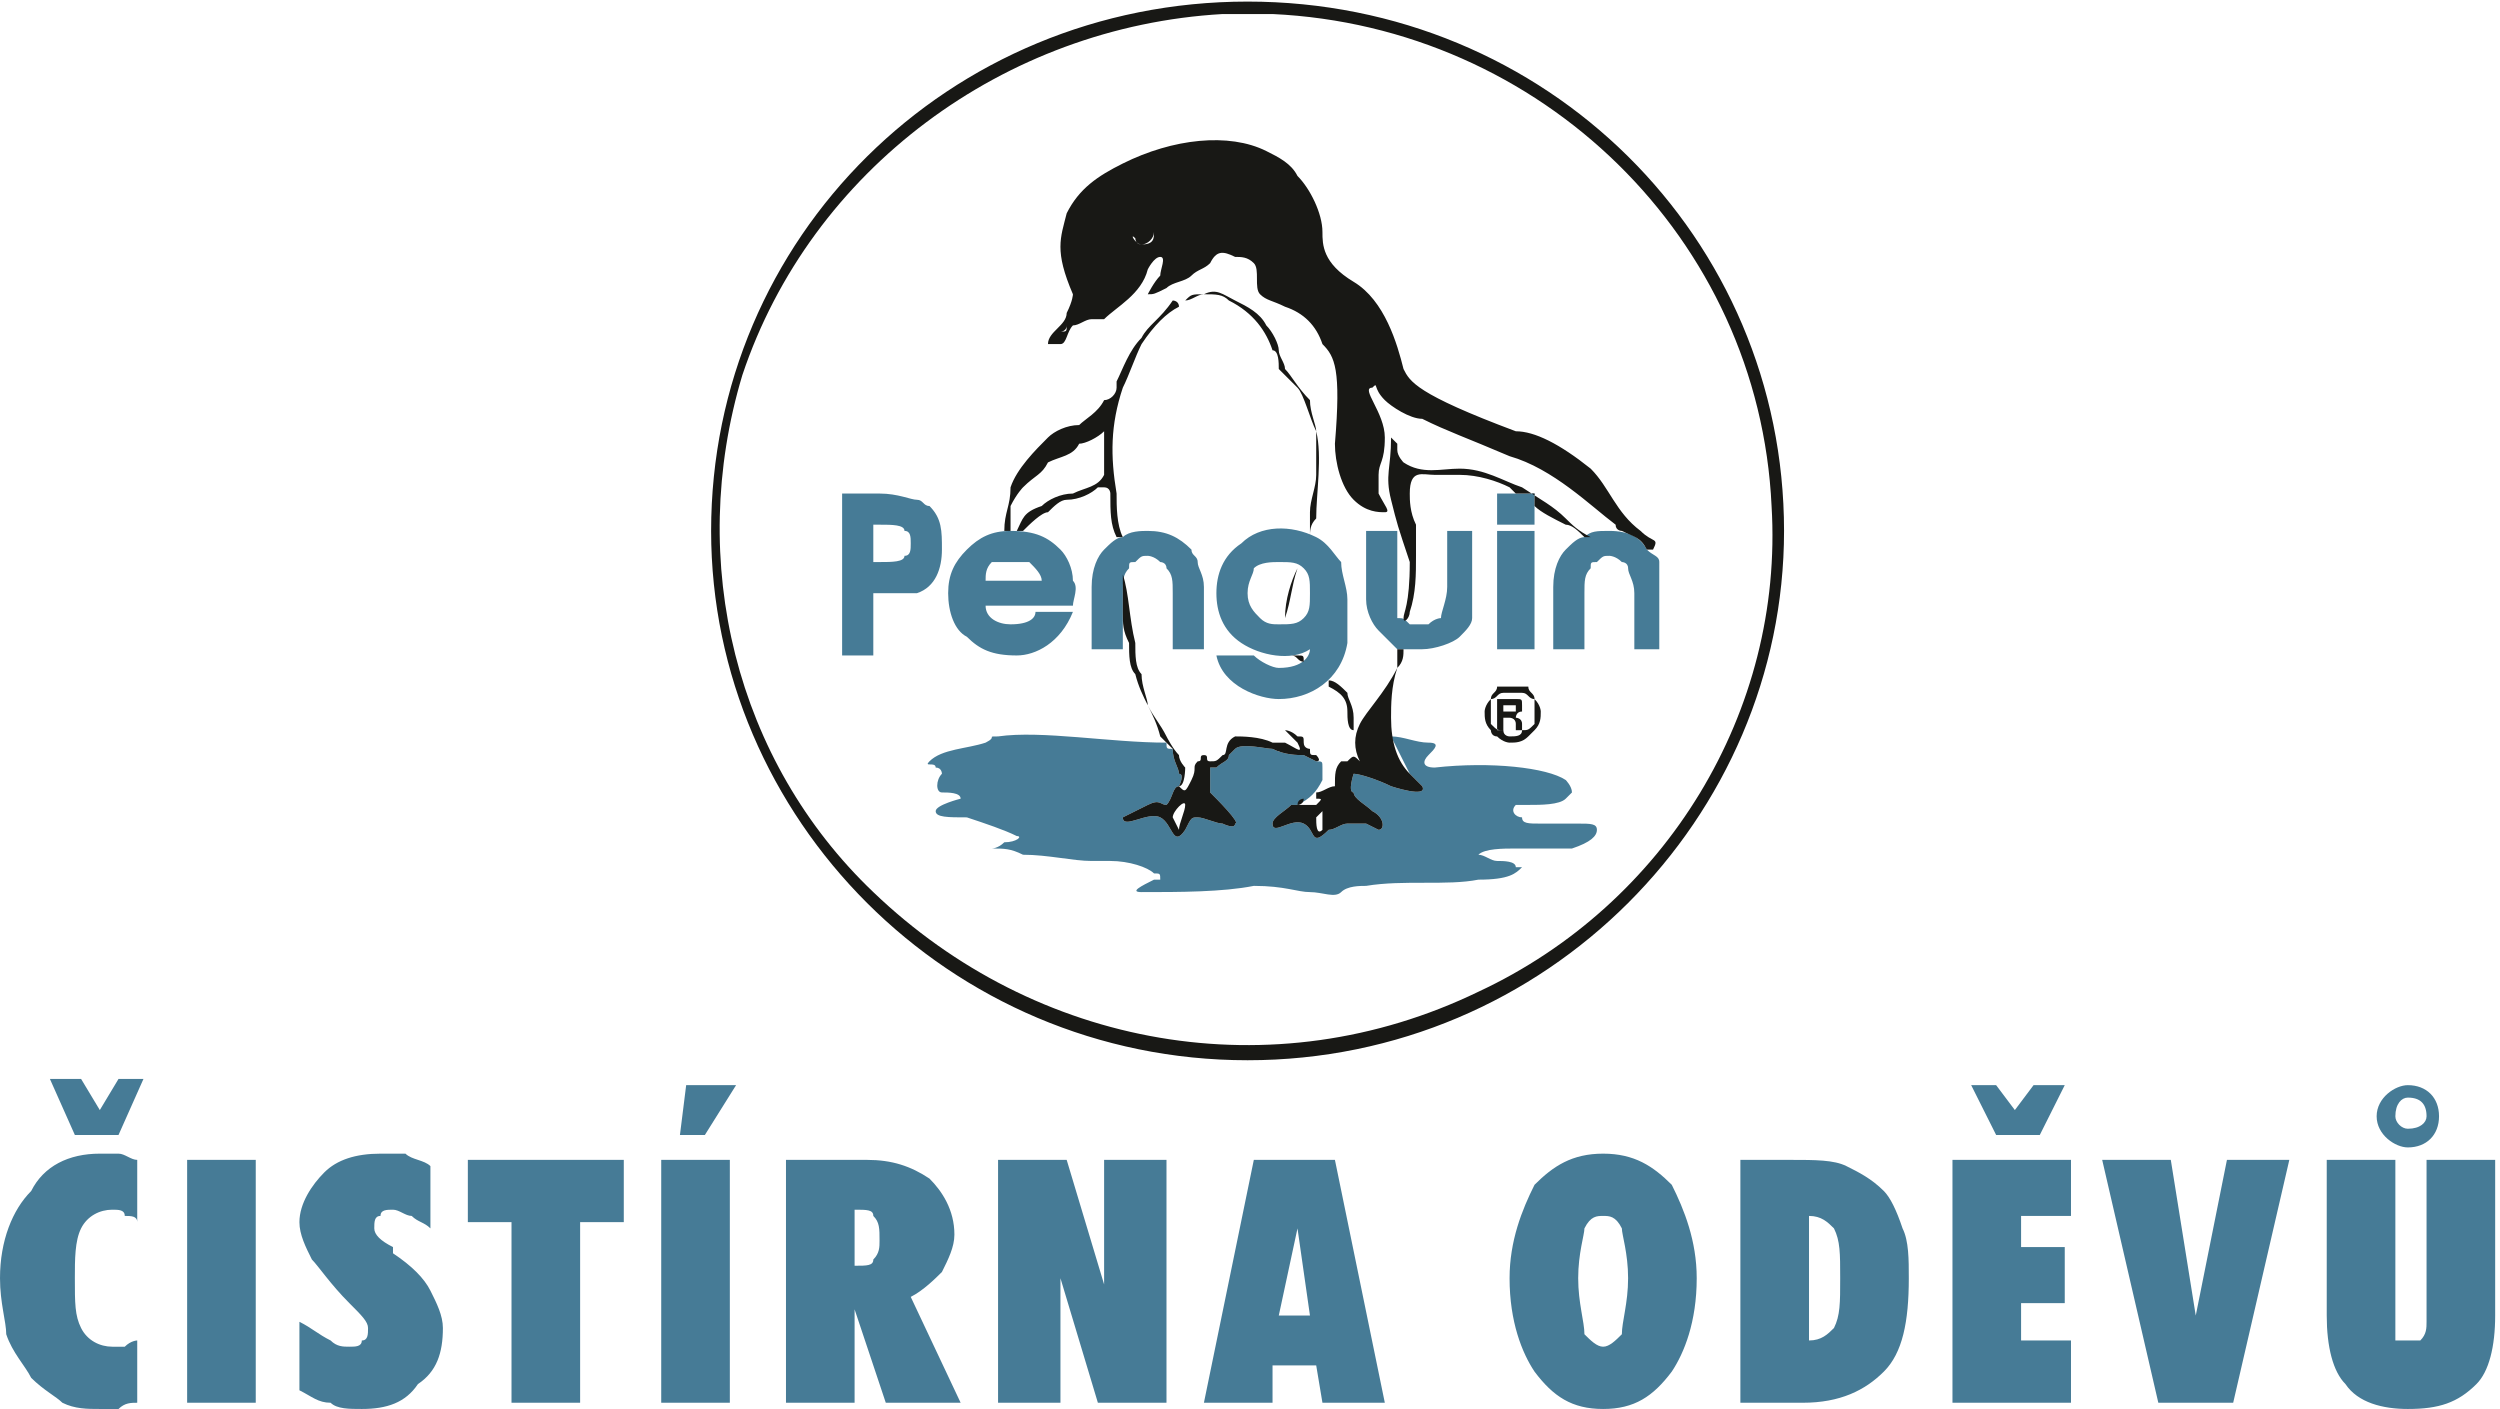 <?xml version="1.0" encoding="UTF-8"?>
<svg width="401px" height="226px" viewBox="0 0 401 226" version="1.1" xmlns="http://www.w3.org/2000/svg" xmlns:xlink="http://www.w3.org/1999/xlink">
    <!-- Generator: Sketch 52.4 (67378) - http://www.bohemiancoding.com/sketch -->
    <title>penquin</title>
    <desc>Created with Sketch.</desc>
    <g id="Page-1" stroke="none" stroke-width="1" fill="none" fill-rule="evenodd">
        <g id="Penguin">
            <g id="penquin">
                <path d="M200.112,2.252 C201.113,2.252 203.114,2.252 204.115,2.252 C247.139,4.25 282.159,38.212 284.16,81.163 C286.161,114.126 267.15,145.091 237.133,159.075 C204.115,175.058 166.093,168.066 140.079,143.093 C118.066,122.117 110.062,90.153 119.067,60.187 C130.073,27.224 161.09,4.25 196.11,2.252 C197.111,2.252 199.112,2.252 200.112,2.252 Z M200.112,0.254 C248.139,0.254 286.161,38.212 286.161,85.158 C286.161,131.107 248.139,170.063 200.112,170.063 C152.085,170.063 114.064,131.107 114.064,85.158 C114.064,38.212 152.085,0.254 200.112,0.254 Z" id="Fill-1" fill="#181815"></path>
                <path d="M223.125,118.121 C225.126,118.121 227.127,119.12 229.128,119.12 C231.13,119.12 230.129,120.119 229.128,121.118 C228.128,122.117 228.128,123.115 230.129,123.115 C239.134,122.117 248.139,123.115 251.141,125.113 C251.141,125.113 252.142,126.112 252.142,127.111 C252.142,127.111 252.142,127.111 251.141,128.11 C250.14,129.109 247.139,129.109 245.138,129.109 C244.137,129.109 243.136,129.109 243.136,129.109 C242.136,130.108 243.136,131.107 244.137,131.107 C244.137,132.106 245.138,132.106 247.139,132.106 C247.139,132.106 247.139,132.106 248.139,132.106 C249.14,132.106 249.14,132.106 249.14,132.106 C250.14,132.106 252.142,132.106 253.142,132.106 C255.143,132.106 256.144,132.106 256.144,133.105 C256.144,134.104 255.143,135.103 252.142,136.102 C249.14,136.102 246.138,136.102 243.136,136.102 C241.135,136.102 238.134,136.102 237.133,137.1 C237.133,137.1 236.132,137.1 237.133,137.1 C238.134,137.1 239.134,138.099 240.135,138.099 C241.135,138.099 243.136,138.099 243.136,139.098 L244.137,139.098 C243.136,140.097 242.136,141.096 237.133,141.096 C232.13,142.095 225.126,141.096 219.124,142.095 C218.123,142.095 216.122,142.095 215.121,143.093 C215.121,143.093 216.122,143.093 215.121,143.093 C214.121,144.092 212.12,143.093 210.118,143.093 C208.117,143.093 206.116,142.095 201.113,142.095 C196.11,143.093 189.106,143.093 183.103,143.093 C181.102,143.093 183.103,142.095 185.104,141.096 L186.104,141.096 C186.104,140.097 186.104,140.097 185.104,140.097 C184.104,139.098 181.102,138.099 178.1,138.099 C177.1,138.099 176.099,138.099 175.099,138.099 C172.097,138.099 168.095,137.1 164.092,137.1 C162.091,136.102 161.09,136.102 159.089,136.102 C159.089,136.102 160.09,136.102 161.09,135.103 C163.092,135.103 164.092,134.104 163.092,134.104 C161.09,133.105 158.089,132.106 155.087,131.107 C152.085,131.107 150.084,131.107 150.084,130.108 C150.084,129.109 154.086,128.11 154.086,128.11 C154.086,127.111 152.085,127.111 151.085,127.111 C150.084,127.111 150.084,125.113 151.085,124.114 C151.085,124.114 151.085,123.115 150.084,123.115 C150.084,122.117 148.083,123.115 149.084,122.117 C151.085,120.119 155.087,120.119 158.089,119.12 C160.09,118.121 158.089,118.121 160.09,118.121 C167.094,117.122 178.1,119.12 187.105,119.12 C187.105,120.119 187.105,120.119 188.106,120.119 C188.106,122.117 189.106,123.115 189.106,124.114 C190.107,124.114 189.106,126.112 189.106,126.112 C188.106,126.112 188.106,128.11 187.105,129.109 C186.104,129.109 186.104,128.11 184.104,129.109 C182.103,130.108 180.101,131.107 180.101,131.107 C180.101,133.105 184.104,130.108 186.104,131.107 C188.106,132.106 188.106,136.102 190.107,133.105 C191.107,131.107 191.107,131.107 192.108,131.107 C193.108,131.107 195.11,132.106 196.11,132.106 C196.11,132.106 198.111,133.105 198.111,132.106 C199.112,132.106 195.11,128.11 194.109,127.111 C194.109,126.112 194.109,123.115 194.109,123.115 C195.11,123.115 195.11,123.115 195.11,123.115 C196.11,122.117 197.111,122.117 197.111,121.118 L198.111,120.119 C199.112,119.12 203.114,120.119 204.115,120.119 C206.116,121.118 208.117,121.118 209.118,121.118 C211.119,122.117 211.119,122.117 211.119,122.117 C212.12,122.117 212.12,122.117 212.12,123.115 L212.12,125.113 C211.119,127.111 210.118,128.11 208.117,129.109 L207.117,129.109 C206.116,130.108 204.115,131.107 204.115,132.106 C204.115,134.104 207.117,131.107 209.118,132.106 C211.119,133.105 210.118,136.102 213.12,133.105 C214.121,133.105 215.121,132.106 216.122,132.106 C217.123,132.106 218.123,132.106 219.124,132.106 L221.125,133.105 C222.125,133.105 222.125,131.107 220.124,130.108 C219.124,129.109 217.123,128.11 217.123,127.111 C216.122,127.111 217.123,124.114 217.123,124.114 C218.123,124.114 221.125,125.113 223.125,126.112 C223.125,126.112 229.128,128.11 228.128,126.112 C227.127,125.113 227.127,125.113 226.127,124.114 C225.126,122.117 224.126,120.119 223.125,118.121" id="Fill-2" fill="#467B96"></path>
                <path d="M240.135,84.16 L246.138,84.16 L246.138,79.165 L240.135,79.165 L240.135,84.16 Z M266.15,104.137 L262.147,104.137 L262.147,95.147 C262.147,93.15 261.147,92.151 261.147,91.152 C261.147,90.153 260.146,90.153 260.146,90.153 C259.146,89.154 258.145,89.154 258.145,89.154 C257.145,89.154 257.145,89.154 256.144,90.153 C255.143,90.153 255.143,90.153 255.143,91.152 C254.143,92.151 254.143,93.15 254.143,95.147 L254.143,104.137 L249.14,104.137 L249.14,94.149 C249.14,91.152 250.14,89.154 251.141,88.155 C252.142,87.156 253.142,86.157 254.143,86.157 C255.143,85.158 256.144,85.158 258.145,85.158 C261.147,85.158 263.148,86.157 264.149,88.155 C265.149,89.154 266.15,89.154 266.15,90.153 C266.15,91.152 266.15,92.151 266.15,94.149 L266.15,104.137 Z M140.079,105.136 L135.076,105.136 L135.076,79.165 C137.077,79.165 139.078,79.165 141.079,79.165 C144.081,79.165 146.082,80.164 147.083,80.164 C148.083,80.164 148.083,81.163 149.084,81.163 C151.085,83.161 151.085,85.158 151.085,88.155 C151.085,91.152 150.084,94.149 147.083,95.147 C145.082,95.147 142.08,95.147 140.079,95.147 L140.079,105.136 Z M140.079,90.153 L141.079,90.153 C143.081,90.153 145.082,90.153 145.082,89.154 C146.082,89.154 146.082,88.155 146.082,87.156 C146.082,86.157 146.082,85.158 145.082,85.158 C145.082,84.16 143.081,84.16 141.079,84.16 L140.079,84.16 L140.079,90.153 Z M167.094,93.15 C167.094,92.151 166.093,91.152 165.093,90.153 C165.093,90.153 164.092,90.153 162.091,90.153 C161.09,90.153 160.09,90.153 159.089,90.153 C158.089,91.152 158.089,92.151 158.089,93.15 L167.094,93.15 Z M172.097,97.145 L158.089,97.145 C158.089,99.143 160.09,100.142 162.091,100.142 C165.093,100.142 166.093,99.143 166.093,98.144 L172.097,98.144 C170.096,103.138 166.093,105.136 163.092,105.136 C159.089,105.136 157.088,104.137 155.087,102.139 C153.086,101.141 152.085,98.144 152.085,95.147 C152.085,92.151 153.086,90.153 155.087,88.155 C157.088,86.157 159.089,85.158 162.091,85.158 C166.093,85.158 168.095,86.157 170.096,88.155 C171.096,89.154 172.097,91.152 172.097,93.15 C173.097,94.149 172.097,96.146 172.097,97.145 Z M236.132,85.158 L232.13,85.158 L232.13,94.149 C232.13,96.146 231.13,98.144 231.13,99.143 C231.13,99.143 230.129,99.143 229.128,100.142 L228.128,100.142 C227.127,100.142 226.127,100.142 226.127,100.142 C225.126,99.143 225.126,99.143 224.126,99.143 C224.126,98.144 224.126,96.146 224.126,95.147 L224.126,85.158 L219.124,85.158 L219.124,96.146 C219.124,98.144 220.124,100.142 221.125,101.141 C222.125,102.139 223.125,103.138 224.126,104.137 C225.126,104.137 226.127,104.137 228.128,104.137 C230.129,104.137 233.131,103.138 234.131,102.139 C235.132,101.141 236.132,100.142 236.132,99.143 C236.132,98.144 236.132,97.145 236.132,96.146 L236.132,85.158 Z M193.108,104.137 L188.106,104.137 L188.106,95.147 C188.106,93.15 188.106,92.151 187.105,91.152 C187.105,90.153 186.104,90.153 186.104,90.153 C185.104,89.154 184.104,89.154 184.104,89.154 C183.103,89.154 183.103,89.154 182.103,90.153 C181.102,90.153 181.102,90.153 181.102,91.152 C180.101,92.151 180.101,93.15 180.101,95.147 L180.101,104.137 L175.099,104.137 L175.099,94.149 C175.099,91.152 176.099,89.154 177.1,88.155 C178.1,87.156 179.101,86.157 180.101,86.157 C181.102,85.158 183.103,85.158 184.104,85.158 C187.105,85.158 189.106,86.157 191.107,88.155 C191.107,89.154 192.108,89.154 192.108,90.153 C192.108,91.152 193.108,92.151 193.108,94.149 L193.108,104.137 Z M195.11,105.136 L201.113,105.136 C202.114,106.135 204.115,107.134 205.116,107.134 C209.118,107.134 210.118,105.136 210.118,104.137 C207.117,106.135 202.114,105.136 199.112,103.138 C196.11,101.141 195.11,98.144 195.11,95.147 C195.11,92.151 196.11,89.154 199.112,87.156 C202.114,84.16 207.117,84.16 211.119,86.157 C213.12,87.156 214.121,89.154 215.121,90.153 C215.121,92.151 216.122,94.149 216.122,96.146 C216.122,99.143 216.122,101.141 216.122,103.138 C215.121,109.131 210.118,112.128 205.116,112.128 C202.114,112.128 196.11,110.13 195.11,105.136 Z M205.116,90.153 C204.115,90.153 202.114,90.153 201.113,91.152 C201.113,92.151 200.112,93.15 200.112,95.147 C200.112,97.145 201.113,98.144 202.114,99.143 C203.114,100.142 204.115,100.142 205.116,100.142 C207.117,100.142 208.117,100.142 209.118,99.143 C210.118,98.144 210.118,97.145 210.118,95.147 C210.118,93.15 210.118,92.151 209.118,91.152 C208.117,90.153 207.117,90.153 205.116,90.153 Z M240.135,104.137 L246.138,104.137 L246.138,85.158 L240.135,85.158 L240.135,104.137 Z" id="Fill-3" fill="#467B96"></path>
                <path d="M241.135,114.126 L242.136,114.126 C243.136,114.126 243.136,114.126 243.136,114.126 C243.136,114.126 243.136,114.126 243.136,113.127 L241.135,113.127 L241.135,114.126 Z M240.135,117.122 L240.135,112.128 L242.136,112.128 C243.136,112.128 243.136,112.128 243.136,112.128 C244.137,112.128 244.137,112.128 244.137,113.127 C244.137,114.126 244.137,114.126 244.137,114.126 C243.136,114.126 243.136,115.125 243.136,115.125 C243.136,115.125 244.137,115.125 244.137,116.124 L244.137,117.122 L243.136,117.122 L243.136,116.124 C243.136,115.125 242.136,115.125 242.136,115.125 L241.135,115.125 L241.135,117.122 L240.135,117.122 Z M242.136,111.129 L241.135,111.129 C240.135,111.129 240.135,112.128 239.134,112.128 C239.134,113.127 239.134,114.126 239.134,114.126 C239.134,115.125 239.134,116.124 239.134,116.124 C240.135,117.122 240.135,117.122 241.135,117.122 C241.135,118.121 242.136,118.121 242.136,118.121 C243.136,118.121 244.137,118.121 244.137,117.122 C245.138,117.122 245.138,117.122 246.138,116.124 C246.138,116.124 246.138,115.125 246.138,114.126 C246.138,114.126 246.138,113.127 246.138,112.128 C245.138,112.128 245.138,111.129 244.137,111.129 C244.137,111.129 243.136,111.129 242.136,111.129 Z M242.136,110.13 C243.136,110.13 244.137,110.13 245.138,110.13 C245.138,111.129 246.138,111.129 246.138,112.128 C247.139,113.127 247.139,114.126 247.139,114.126 C247.139,115.125 247.139,116.124 246.138,117.122 L245.138,118.121 C244.137,119.12 243.136,119.12 242.136,119.12 C242.136,119.12 241.135,119.12 240.135,118.121 C239.134,118.121 239.134,117.122 239.134,117.122 C238.134,116.124 238.134,115.125 238.134,114.126 C238.134,114.126 238.134,113.127 239.134,112.128 C239.134,111.129 240.135,111.129 240.135,110.13 C241.135,110.13 242.136,110.13 242.136,110.13 Z" id="Fill-4" fill="#181815"></path>
                <path d="M171.096,52.195 C171.096,53.194 170.096,53.194 170.096,53.194 C171.096,53.194 171.096,53.194 171.096,52.195 C172.097,52.195 172.097,52.195 172.097,52.195 L171.096,52.195 Z M213.12,109.131 C214.121,109.131 215.121,110.13 216.122,111.129 C216.122,112.128 217.123,113.127 217.123,115.125 L217.123,117.122 C216.122,117.122 216.122,115.125 216.122,114.126 C216.122,112.128 215.121,111.129 213.12,110.13 C213.12,109.131 213.12,109.131 213.12,109.131 Z M208.117,105.136 C209.118,105.136 209.118,105.136 209.118,106.135 C208.117,106.135 208.117,105.136 207.117,105.136 C208.117,105.136 208.117,105.136 208.117,105.136 Z M208.117,91.152 C207.117,94.149 207.117,96.146 206.116,99.143 C206.116,100.142 206.116,100.142 206.116,100.142 C206.116,100.142 206.116,100.142 206.116,99.143 C206.116,96.146 207.117,93.15 208.117,91.152 C208.117,90.153 208.117,90.153 208.117,90.153 C208.117,90.153 208.117,90.153 208.117,91.152 Z M190.107,48.2 C191.107,47.201 191.107,47.201 193.108,47.201 C195.11,46.202 196.11,47.201 198.111,48.2 C200.112,49.199 202.114,50.198 203.114,52.195 C204.115,53.194 205.116,55.193 205.116,56.191 C205.116,57.19 206.116,58.189 206.116,59.188 C207.117,60.187 208.117,62.184 210.118,64.182 C210.118,66.18 211.119,68.178 211.119,69.176 C212.12,73.172 211.119,79.165 211.119,83.161 C210.118,84.16 210.118,85.158 210.118,86.157 C210.118,85.158 210.118,83.161 210.118,82.162 C210.118,80.164 211.119,78.167 211.119,76.169 C211.119,74.171 211.119,71.174 211.119,69.176 C210.118,67.179 209.118,63.183 208.117,62.184 C207.117,61.186 206.116,60.187 205.116,59.188 C205.116,58.189 205.116,56.191 204.115,56.191 C203.114,53.194 201.113,50.198 197.111,48.2 C196.11,47.201 195.11,47.201 193.108,47.201 C192.108,47.201 191.107,48.2 190.107,48.2 C190.107,49.199 190.107,48.2 190.107,48.2 Z M203.114,24.227 C205.116,25.226 207.117,26.225 208.117,28.223 C210.118,30.22 212.12,34.216 212.12,37.213 C212.12,39.21 212.12,42.207 217.123,45.204 C222.125,48.2 224.126,55.193 225.126,59.188 C226.127,61.186 227.127,63.183 243.136,69.176 C246.138,69.176 250.14,71.174 255.143,75.17 C258.145,78.167 259.146,82.162 263.148,85.158 C265.149,87.156 266.15,86.157 265.149,88.155 C265.149,88.155 265.149,88.155 264.149,88.155 C263.148,86.157 262.147,86.157 260.146,85.158 C260.146,85.158 259.146,85.158 259.146,84.16 C255.143,81.163 249.14,75.17 242.136,73.172 C235.132,70.175 232.13,69.176 228.128,67.179 C226.127,67.179 223.125,65.181 222.125,64.182 C220.124,62.184 221.125,61.186 220.124,62.184 C218.123,62.184 222.125,66.18 222.125,70.175 C222.125,74.171 221.125,74.171 221.125,76.169 C221.125,77.168 221.125,78.167 221.125,79.165 C222.125,81.163 223.125,82.162 222.125,82.162 C221.125,82.162 219.124,82.162 217.123,80.164 C215.121,78.167 214.121,74.171 214.121,71.174 C215.121,59.188 214.121,57.19 212.12,55.193 C211.119,52.195 209.118,50.198 206.116,49.199 C204.115,48.2 203.114,48.2 202.114,47.201 C201.113,46.202 202.114,43.206 201.113,42.207 C200.112,41.208 199.112,41.208 198.111,41.208 C196.11,40.209 195.11,40.209 194.109,42.207 C193.108,43.206 192.108,43.206 191.107,44.205 C190.107,45.204 188.106,45.204 187.105,46.202 C185.104,47.201 185.104,47.201 184.104,47.201 C184.104,47.201 185.104,45.204 186.104,44.205 C186.104,43.206 187.105,41.208 186.104,41.208 C185.104,41.208 184.104,43.206 184.104,43.206 C183.103,47.201 179.101,49.199 177.1,51.197 C177.1,51.197 176.099,51.197 175.099,51.197 C174.098,51.197 173.097,52.195 172.097,52.195 C171.096,53.194 171.096,55.193 170.096,55.193 C169.095,55.193 168.095,55.193 168.095,55.193 C168.095,53.194 171.096,52.195 171.096,50.198 C172.097,48.2 172.097,47.201 172.097,47.201 C169.095,40.209 170.096,38.212 171.096,34.216 C173.097,30.22 176.099,28.223 180.101,26.225 C188.106,22.23 197.111,21.231 203.114,24.227 Z M184.104,36.214 C185.104,36.214 185.104,36.214 185.104,37.213 C185.104,38.212 185.104,39.21 183.103,39.21 C182.103,39.21 182.103,38.212 182.103,38.212 C181.102,37.213 182.103,39.21 183.103,39.21 C184.104,39.21 185.104,38.212 185.104,37.213 C185.104,36.214 185.104,36.214 184.104,36.214 Z M226.127,79.165 C226.127,80.164 226.127,82.162 227.127,84.16 C227.127,85.158 227.127,88.155 227.127,89.154 C227.127,92.151 227.127,95.147 226.127,98.144 C226.127,99.143 225.126,100.142 225.126,99.143 C225.126,98.144 226.127,97.145 226.127,90.153 C224.126,84.16 224.126,84.16 223.125,80.164 C222.125,76.169 223.125,75.17 223.125,70.175 L224.126,71.174 L224.126,72.173 C224.126,73.172 225.126,74.171 225.126,74.171 C228.128,76.169 231.13,75.17 234.131,75.17 C238.134,75.17 241.135,77.168 244.137,78.167 C247.139,80.164 249.14,81.163 251.141,83.161 C252.142,84.16 253.142,85.158 255.143,86.157 C254.143,86.157 254.143,86.157 254.143,86.157 C253.142,85.158 252.142,84.16 251.141,84.16 C249.14,83.161 247.139,82.162 246.138,81.163 L246.138,79.165 L243.136,79.165 C243.136,79.165 243.136,79.165 242.136,78.167 C240.135,77.168 237.133,76.169 234.131,76.169 C233.131,76.169 231.13,76.169 230.129,76.169 C228.128,76.169 226.127,75.17 226.127,79.165 Z M212.12,133.105 C211.119,134.104 211.119,132.106 211.119,131.107 C211.119,131.107 213.12,129.109 212.12,130.108 C212.12,131.107 212.12,132.106 212.12,133.105 Z M225.126,104.137 C225.126,105.136 225.126,106.135 224.126,107.134 C223.125,110.13 223.125,113.127 223.125,115.125 C223.125,119.12 224.126,122.117 226.127,124.114 C227.127,125.113 227.127,125.113 228.128,126.112 C229.128,128.11 223.125,126.112 223.125,126.112 C221.125,125.113 218.123,124.114 217.123,124.114 C217.123,124.114 216.122,127.111 217.123,127.111 C217.123,128.11 219.124,129.109 220.124,130.108 C222.125,131.107 222.125,133.105 221.125,133.105 L219.124,132.106 C218.123,132.106 217.123,132.106 216.122,132.106 C215.121,132.106 214.121,133.105 213.12,133.105 C210.118,136.102 211.119,133.105 209.118,132.106 C207.117,131.107 204.115,134.104 204.115,132.106 C204.115,131.107 206.116,130.108 207.117,129.109 L208.117,129.109 C208.117,128.11 209.118,128.11 209.118,128.11 C209.118,129.109 208.117,129.109 208.117,129.109 L211.119,129.109 C212.12,128.11 212.12,128.11 211.119,128.11 C211.119,128.11 211.119,128.11 211.119,127.111 C212.12,127.111 213.12,126.112 214.121,126.112 C214.121,124.114 214.121,123.115 215.121,122.117 L216.122,122.117 C217.123,121.118 217.123,121.118 218.123,122.117 C217.123,120.119 217.123,118.121 218.123,116.124 C219.124,114.126 222.125,111.129 224.126,107.134 C224.126,106.135 224.126,105.136 224.126,104.137 C224.126,104.137 224.126,104.137 225.126,104.137 Z M189.106,133.105 L188.106,131.107 C188.106,130.108 190.107,128.11 190.107,129.109 C190.107,130.108 189.106,132.106 189.106,133.105 Z M208.117,119.12 C208.117,119.12 207.117,118.121 206.116,117.122 C206.116,117.122 207.117,117.122 208.117,118.121 C209.118,118.121 209.118,118.121 209.118,119.12 C209.118,120.119 210.118,120.119 210.118,120.119 C210.118,121.118 210.118,121.118 211.119,121.118 C211.119,121.118 212.12,122.117 211.119,122.117 C211.119,122.117 211.119,122.117 209.118,121.118 C208.117,121.118 206.116,121.118 204.115,120.119 C203.114,120.119 199.112,119.12 198.111,120.119 L197.111,121.118 C197.111,122.117 196.11,122.117 195.11,123.115 C195.11,123.115 195.11,123.115 194.109,123.115 C194.109,123.115 194.109,126.112 194.109,127.111 C195.11,128.11 199.112,132.106 198.111,132.106 C198.111,133.105 196.11,132.106 196.11,132.106 C195.11,132.106 193.108,131.107 192.108,131.107 C191.107,131.107 191.107,131.107 190.107,133.105 C188.106,136.102 188.106,132.106 186.104,131.107 C184.104,130.108 180.101,133.105 180.101,131.107 C180.101,131.107 182.103,130.108 184.104,129.109 C186.104,128.11 186.104,129.109 187.105,129.109 C188.106,128.11 188.106,126.112 189.106,126.112 C189.106,126.112 190.107,124.114 189.106,124.114 C189.106,123.115 188.106,122.117 188.106,120.119 C187.105,119.12 186.104,118.121 186.104,118.121 C185.104,114.126 183.103,112.128 182.103,108.133 C181.102,107.134 181.102,105.136 181.102,103.138 C180.101,101.141 180.101,100.142 180.101,98.144 L180.101,95.147 C180.101,93.15 180.101,92.151 180.101,92.151 C181.102,95.147 181.102,99.143 182.103,103.138 C182.103,105.136 182.103,107.134 183.103,108.133 C183.103,110.13 184.104,112.128 184.104,113.127 C185.104,115.125 186.104,116.124 187.105,118.121 C187.105,118.121 188.106,120.119 189.106,121.118 C189.106,122.117 190.107,123.115 190.107,123.115 C190.107,123.115 190.107,126.112 189.106,126.112 C190.107,127.111 190.107,127.111 191.107,125.113 C192.108,123.115 191.107,123.115 192.108,122.117 C193.108,122.117 192.108,121.118 193.108,121.118 C194.109,121.118 193.108,122.117 194.109,122.117 C195.11,122.117 195.11,122.117 196.11,121.118 C197.111,121.118 196.11,119.12 198.111,118.121 C199.112,118.121 202.114,118.121 204.115,119.12 C205.116,119.12 206.116,119.12 206.116,119.12 C208.117,120.119 209.118,121.118 208.117,119.12 Z M189.106,49.199 C187.105,50.198 185.104,52.195 183.103,55.193 C182.103,57.19 181.102,60.187 180.101,62.184 C178.1,68.178 178.1,73.172 179.101,79.165 C179.101,81.163 179.101,84.16 180.101,86.157 C179.101,86.157 179.101,86.157 179.101,86.157 C178.1,84.16 178.1,82.162 178.1,79.165 C178.1,79.165 178.1,78.167 177.1,78.167 C177.1,78.167 177.1,78.167 176.099,78.167 C175.099,79.165 173.097,80.164 171.096,80.164 C170.096,80.164 169.095,81.163 168.095,82.162 C167.094,82.162 165.093,84.16 164.092,85.158 C163.092,85.158 163.092,85.158 163.092,85.158 C164.092,83.161 164.092,82.162 167.094,81.163 C168.095,80.164 170.096,79.165 172.097,79.165 C174.098,78.167 176.099,78.167 177.1,76.169 C177.1,74.171 177.1,71.174 177.1,69.176 C176.099,70.175 174.098,71.174 173.097,71.174 C172.097,73.172 170.096,73.172 168.095,74.171 C167.094,76.169 166.093,76.169 164.092,78.167 C164.092,78.167 163.092,79.165 162.091,81.163 C162.091,82.162 162.091,84.16 162.091,85.158 C161.09,85.158 161.09,85.158 161.09,85.158 C161.09,82.162 162.091,81.163 162.091,78.167 C163.092,75.17 166.093,72.173 168.095,70.175 C169.095,69.176 171.096,68.178 173.097,68.178 C174.098,67.179 176.099,66.18 177.1,64.182 C178.1,64.182 179.101,63.183 179.101,62.184 C179.101,62.184 179.101,62.184 179.101,61.186 C180.101,59.188 181.102,56.191 183.103,54.194 C184.104,52.195 186.104,51.197 188.106,48.2 C188.106,48.2 189.106,48.2 189.106,49.199 Z" id="Fill-5" fill="#181815"></path>
                <path d="M373.209,211.017 L373.209,186.045 L384.216,186.045 L384.216,212.016 C384.216,213.015 384.216,214.014 384.216,215.012 C385.216,215.012 386.217,215.012 386.217,215.012 C387.217,215.012 388.218,215.012 388.218,215.012 C389.219,214.014 389.219,213.015 389.219,212.016 L389.219,186.045 L400.225,186.045 L400.225,211.017 C400.225,216.011 399.224,220.007 397.223,222.004 C394.221,225.001 391.22,226 386.217,226 C382.214,226 378.212,225.001 376.211,222.004 C374.21,220.007 373.209,216.011 373.209,211.017 Z M337.19,186.045 L348.196,186.045 L352.198,211.017 L357.201,186.045 L367.207,186.045 L358.202,225.001 L346.195,225.001 L337.19,186.045 Z M313.176,225.001 L313.176,186.045 L332.187,186.045 L332.187,195.035 L324.182,195.035 L324.182,200.029 L331.186,200.029 L331.186,209.019 L324.182,209.019 L324.182,215.012 L332.187,215.012 L332.187,225.001 L313.176,225.001 Z M279.157,186.045 L287.162,186.045 C291.164,186.045 294.166,186.045 296.167,187.044 C298.167,188.043 300.168,189.041 302.169,191.039 C303.17,192.038 304.171,194.036 305.171,197.032 C306.172,199.03 306.172,202.026 306.172,205.024 C306.172,212.016 305.171,217.01 302.169,220.007 C299.168,223.003 295.166,225.001 289.163,225.001 L279.157,225.001 L279.157,186.045 Z M290.164,195.035 L290.164,215.012 C292.165,215.012 293.165,214.014 294.166,213.015 C295.166,211.017 295.166,209.019 295.166,205.024 C295.166,201.028 295.166,199.03 294.166,197.032 C293.165,196.033 292.165,195.035 290.164,195.035 Z M242.136,205.024 C242.136,199.03 244.137,194.036 246.138,190.04 C249.14,187.044 252.142,185.046 257.145,185.046 C262.147,185.046 265.149,187.044 268.151,190.04 C270.152,194.036 272.153,199.03 272.153,205.024 C272.153,212.016 270.152,217.01 268.151,220.007 C265.149,224.002 262.147,226 257.145,226 C252.142,226 249.14,224.002 246.138,220.007 C244.137,217.01 242.136,212.016 242.136,205.024 Z M253.142,205.024 C253.142,209.019 254.143,212.016 254.143,214.014 C255.143,215.012 256.144,216.011 257.145,216.011 C258.145,216.011 259.146,215.012 260.146,214.014 C260.146,212.016 261.147,209.019 261.147,205.024 C261.147,201.028 260.146,198.031 260.146,197.032 C259.146,195.035 258.145,195.035 257.145,195.035 C256.144,195.035 255.143,195.035 254.143,197.032 C254.143,198.031 253.142,201.028 253.142,205.024 Z" id="Fill-6" fill="#467B96"></path>
                <polyline id="Fill-7" fill="#467B96" points="316.177 174.059 320.18 174.059 323.182 178.054 326.183 174.059 331.186 174.059 327.184 182.049 320.18 182.049 316.177 174.059"></polyline>
                <path d="M386.217,174.059 C389.219,174.059 391.22,176.056 391.22,179.053 C391.22,182.049 389.219,184.047 386.217,184.047 C384.216,184.047 381.214,182.049 381.214,179.053 C381.214,176.056 384.216,174.059 386.217,174.059 Z M386.217,176.056 C388.218,176.056 389.219,177.055 389.219,179.053 C389.219,180.052 388.218,181.051 386.217,181.051 C385.216,181.051 384.216,180.052 384.216,179.053 C384.216,177.055 385.216,176.056 386.217,176.056 Z" id="Fill-8" fill="#467B96"></path>
                <path d="M8.004,173.06 L13.007,173.06 L16.009,178.054 L19.011,173.06 L23.013,173.06 L19.011,182.049 L12.007,182.049 L8.004,173.06 Z M205.116,211.017 L210.118,211.017 L208.117,197.032 L205.116,211.017 Z M193.108,225.001 L201.113,186.045 L214.121,186.045 L222.125,225.001 L212.12,225.001 L211.119,219.008 L204.115,219.008 L204.115,225.001 L193.108,225.001 Z M160.09,225.001 L160.09,186.045 L171.096,186.045 L177.1,206.023 L177.1,186.045 L187.105,186.045 L187.105,225.001 L176.099,225.001 L170.096,205.024 L170.096,225.001 L160.09,225.001 Z M126.071,225.001 L126.071,186.045 L139.078,186.045 C143.081,186.045 146.082,187.044 149.084,189.041 C151.085,191.039 153.086,194.036 153.086,198.031 C153.086,200.029 152.085,202.026 151.085,204.025 C150.084,205.024 148.083,207.022 146.082,208.021 L154.086,225.001 L142.08,225.001 L137.077,210.018 L137.077,225.001 L126.071,225.001 Z M137.077,194.036 L137.077,203.025 C139.078,203.025 140.079,203.025 140.079,202.026 C141.079,201.028 141.079,200.029 141.079,199.03 C141.079,197.032 141.079,196.033 140.079,195.035 C140.079,194.036 139.078,194.036 137.077,194.036 Z M113.063,182.049 L109.062,182.049 L110.062,174.059 L118.066,174.059 L113.063,182.049 Z M106.06,225.001 L117.066,225.001 L117.066,186.045 L106.06,186.045 L106.06,225.001 Z M93.052,225.001 L82.046,225.001 L82.046,196.033 L75.042,196.033 L75.042,186.045 L100.056,186.045 L100.056,196.033 L93.052,196.033 L93.052,225.001 Z M48.027,212.016 C50.028,213.015 51.029,214.014 53.03,215.012 C54.03,216.011 55.031,216.011 56.032,216.011 C57.032,216.011 58.033,216.011 58.033,215.012 C59.033,215.012 59.033,214.014 59.033,213.015 C59.033,212.016 58.033,211.017 56.032,209.019 C53.03,206.023 51.029,203.025 50.028,202.026 C49.027,200.029 48.027,198.031 48.027,196.033 C48.027,193.037 50.028,190.04 52.029,188.043 C54.03,186.045 57.032,185.046 61.034,185.046 C62.035,185.046 63.036,185.046 65.037,185.046 C66.037,186.045 68.038,186.045 69.039,187.044 L69.039,197.032 C68.038,196.033 67.038,196.033 66.037,195.035 C65.037,195.035 64.036,194.036 63.036,194.036 C62.035,194.036 61.034,194.036 61.034,195.035 C60.034,195.035 60.034,196.033 60.034,197.032 C60.034,198.031 61.034,199.03 63.036,200.029 L63.036,201.028 C66.037,203.025 68.038,205.024 69.039,207.022 C70.04,209.019 71.04,211.017 71.04,213.015 C71.04,217.01 70.04,220.007 67.038,222.004 C65.037,225.001 62.035,226 58.033,226 C56.032,226 54.03,226 53.03,225.001 C51.029,225.001 50.028,224.002 48.027,223.003 L48.027,212.016 Z M30.017,225.001 L41.023,225.001 L41.023,186.045 L30.017,186.045 L30.017,225.001 Z M22.012,225.001 C21.012,225.001 20.011,225.001 19.011,226 C18.01,226 17.01,226 16.009,226 C14.008,226 12.007,226 10.006,225.001 C9.005,224.002 7.004,223.003 5.003,221.006 C4.002,219.008 2.001,217.01 1,214.014 C1,212.016 0,209.019 0,205.024 C0,199.03 2.001,194.036 5.003,191.039 C7.004,187.044 11.006,185.046 16.009,185.046 C17.01,185.046 18.01,185.046 19.011,185.046 C20.011,185.046 21.012,186.045 22.012,186.045 L22.012,196.033 C22.012,195.035 21.012,195.035 20.011,195.035 C20.011,194.036 19.011,194.036 18.01,194.036 C16.009,194.036 14.008,195.035 13.007,197.032 C12.007,199.03 12.007,202.026 12.007,205.024 C12.007,209.019 12.007,211.017 13.007,213.015 C14.008,215.012 16.009,216.011 18.01,216.011 C19.011,216.011 20.011,216.011 20.011,216.011 C21.012,215.012 22.012,215.012 22.012,215.012 L22.012,225.001 Z" id="Fill-9" fill="#467B96"></path>
            </g>
        </g>
    </g>
</svg>